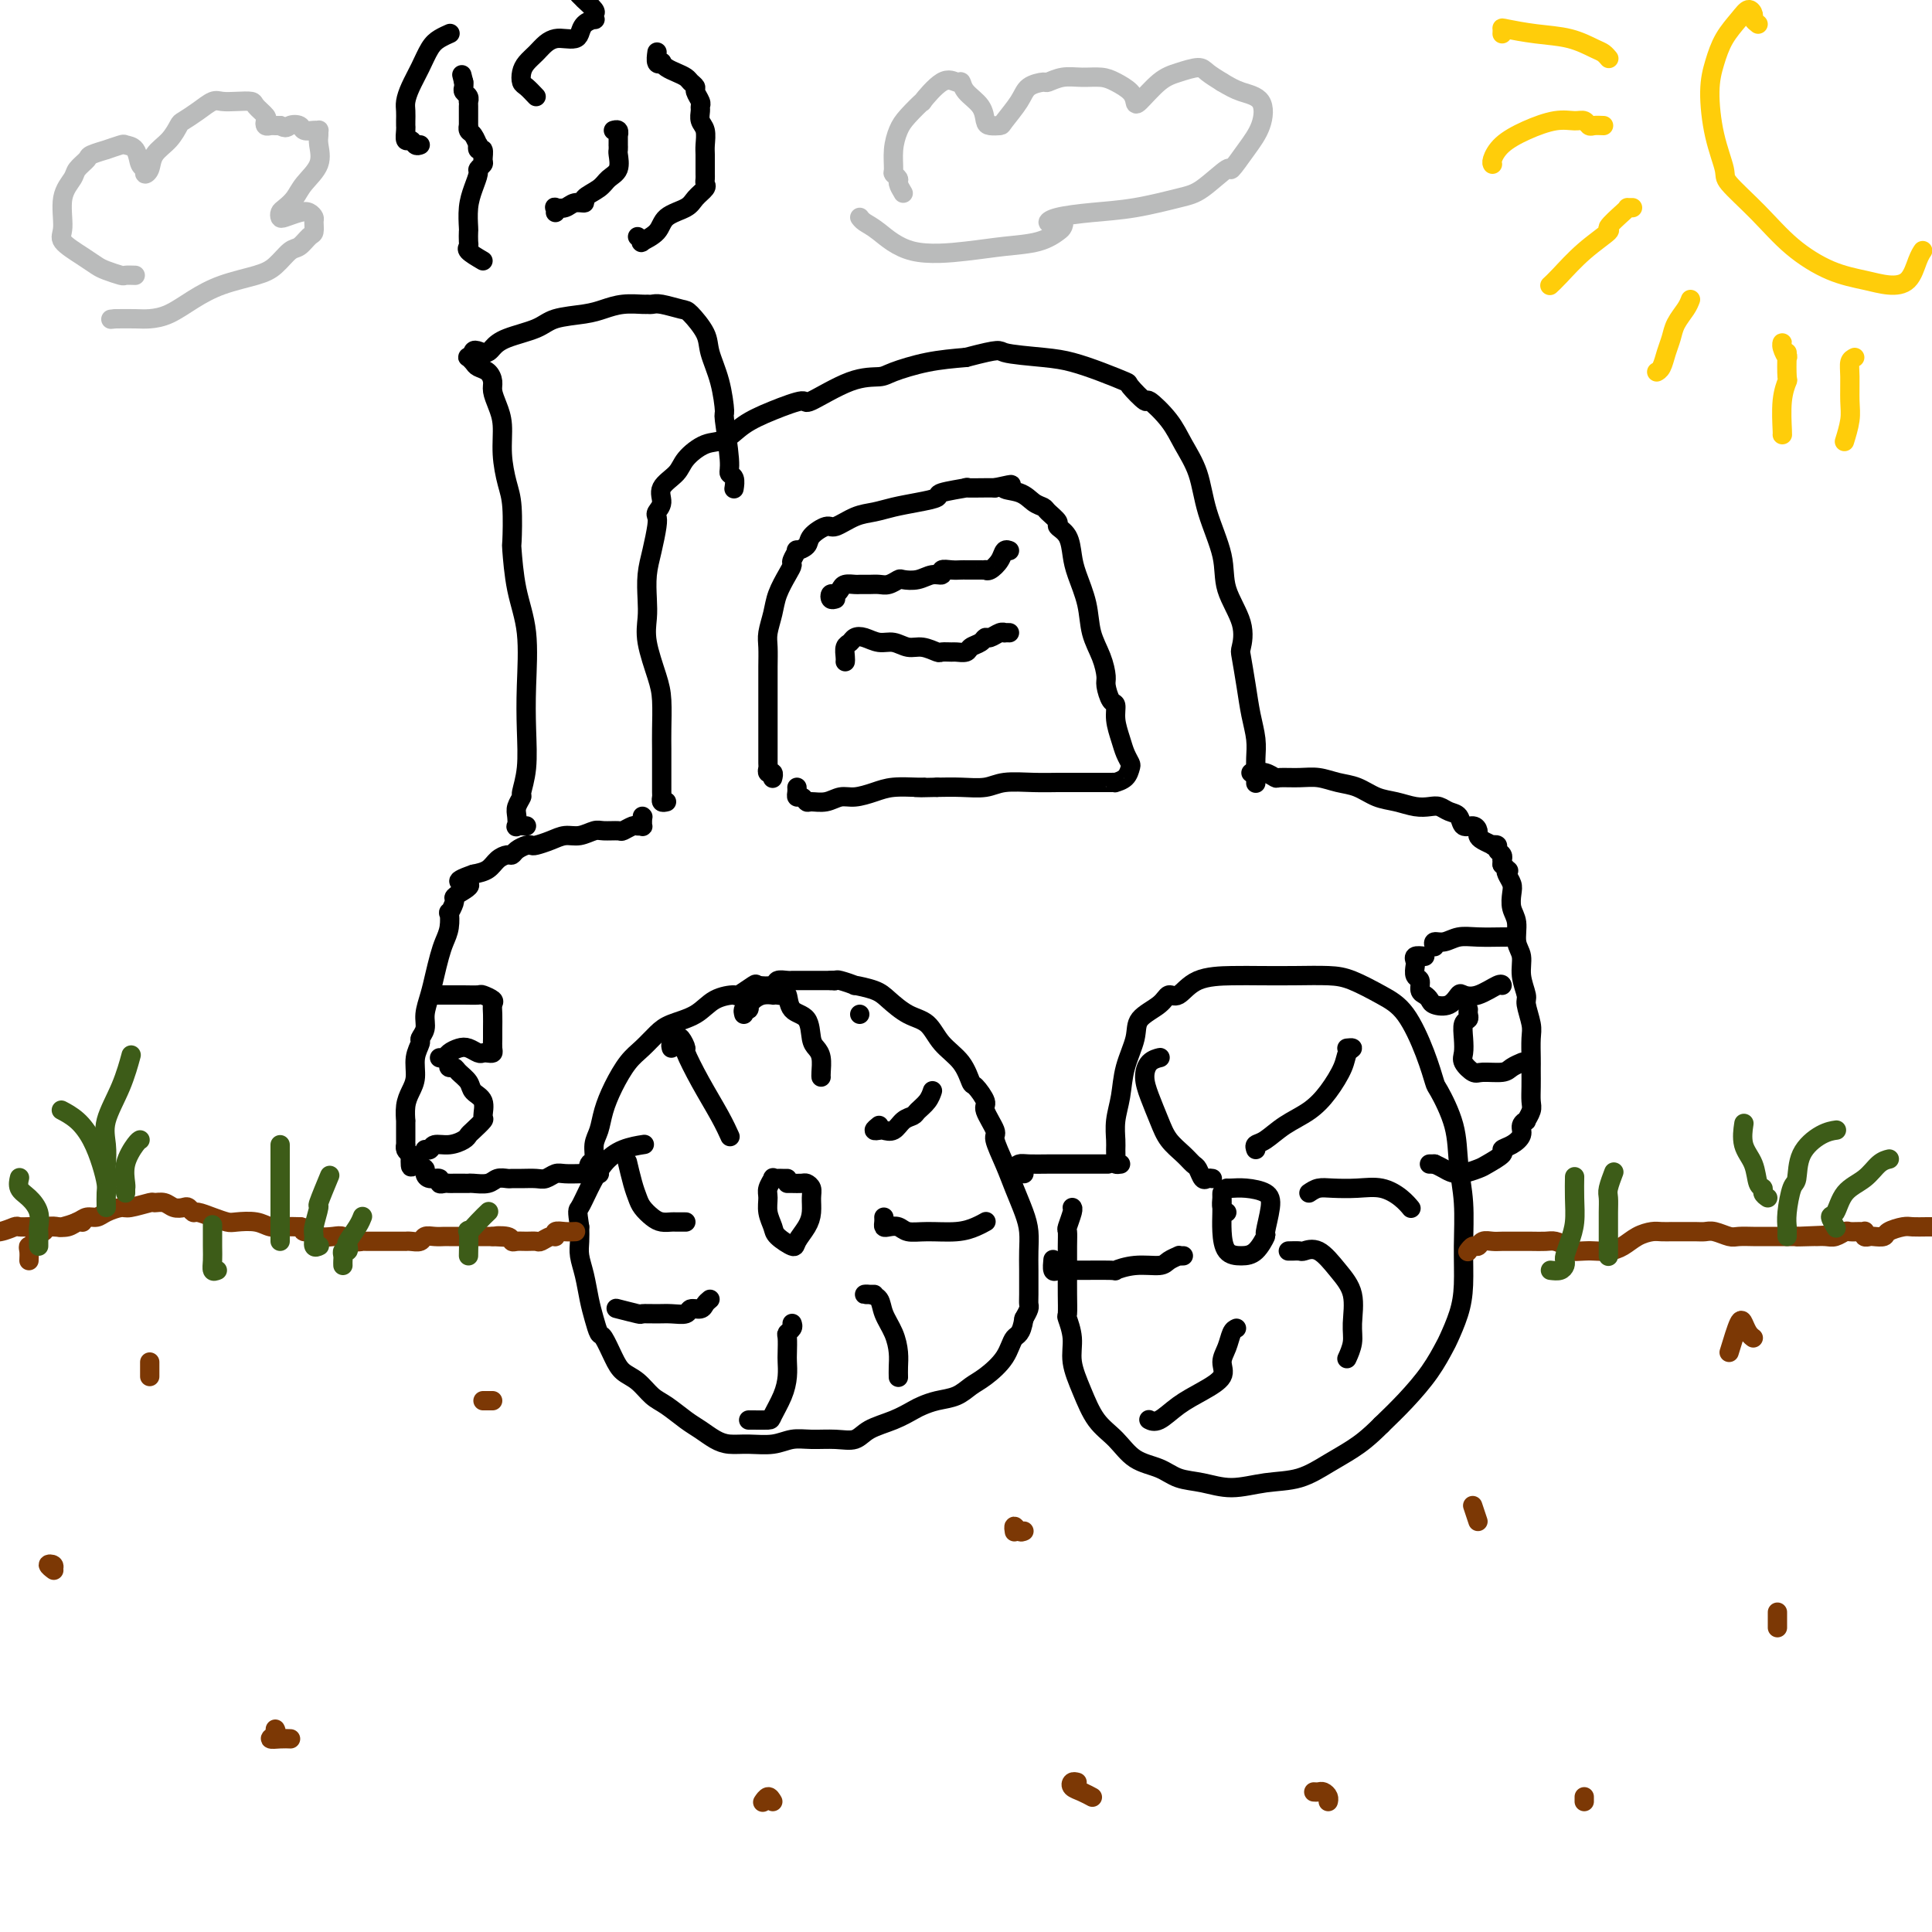 <svg viewBox='0 0 400 400' version='1.1' xmlns='http://www.w3.org/2000/svg' xmlns:xlink='http://www.w3.org/1999/xlink'><g fill='none' stroke='#000000' stroke-width='4' stroke-linecap='round' stroke-linejoin='round'><path d='M138,166c-0.423,0.098 -0.845,0.195 -1,0c-0.155,-0.195 -0.041,-0.683 0,-1c0.041,-0.317 0.011,-0.461 0,-1c-0.011,-0.539 -0.003,-1.471 0,-2c0.003,-0.529 0.001,-0.655 0,-1c-0.001,-0.345 -0.002,-0.911 0,-2c0.002,-1.089 0.007,-2.703 0,-4c-0.007,-1.297 -0.026,-2.279 0,-4c0.026,-1.721 0.098,-4.181 0,-6c-0.098,-1.819 -0.367,-2.996 -1,-5c-0.633,-2.004 -1.631,-4.835 -2,-7c-0.369,-2.165 -0.109,-3.665 0,-5c0.109,-1.335 0.068,-2.504 0,-4c-0.068,-1.496 -0.163,-3.317 0,-5c0.163,-1.683 0.584,-3.227 1,-5c0.416,-1.773 0.827,-3.776 1,-5c0.173,-1.224 0.109,-1.668 0,-2c-0.109,-0.332 -0.263,-0.553 0,-1c0.263,-0.447 0.944,-1.122 1,-2c0.056,-0.878 -0.512,-1.960 0,-3c0.512,-1.040 2.106,-2.039 3,-3c0.894,-0.961 1.090,-1.885 2,-3c0.910,-1.115 2.536,-2.423 4,-3c1.464,-0.577 2.768,-0.424 4,-1c1.232,-0.576 2.393,-1.881 4,-3c1.607,-1.119 3.659,-2.050 6,-3c2.341,-0.950 4.969,-1.917 6,-2c1.031,-0.083 0.464,0.717 2,0c1.536,-0.717 5.174,-2.952 8,-4c2.826,-1.048 4.840,-0.910 6,-1c1.160,-0.090 1.466,-0.409 3,-1c1.534,-0.591 4.295,-1.455 7,-2c2.705,-0.545 5.352,-0.773 8,-1'/><path d='M200,74c7.592,-1.979 6.571,-1.427 8,-1c1.429,0.427 5.308,0.728 8,1c2.692,0.272 4.197,0.516 6,1c1.803,0.484 3.905,1.209 6,2c2.095,0.791 4.182,1.649 5,2c0.818,0.351 0.368,0.196 1,1c0.632,0.804 2.348,2.568 3,3c0.652,0.432 0.242,-0.468 1,0c0.758,0.468 2.683,2.304 4,4c1.317,1.696 2.024,3.252 3,5c0.976,1.748 2.220,3.687 3,6c0.780,2.313 1.095,4.998 2,8c0.905,3.002 2.399,6.320 3,9c0.601,2.680 0.308,4.722 1,7c0.692,2.278 2.370,4.793 3,7c0.630,2.207 0.211,4.106 0,5c-0.211,0.894 -0.214,0.784 0,2c0.214,1.216 0.646,3.757 1,6c0.354,2.243 0.631,4.188 1,6c0.369,1.812 0.831,3.491 1,5c0.169,1.509 0.045,2.848 0,4c-0.045,1.152 -0.012,2.118 0,3c0.012,0.882 0.003,1.681 0,2c-0.003,0.319 -0.002,0.160 0,0'/><path d='M160,161c-0.030,0.121 -0.061,0.241 0,0c0.061,-0.241 0.212,-0.845 0,-1c-0.212,-0.155 -0.789,0.137 -1,0c-0.211,-0.137 -0.057,-0.703 0,-1c0.057,-0.297 0.015,-0.325 0,-1c-0.015,-0.675 -0.004,-1.998 0,-3c0.004,-1.002 0.001,-1.682 0,-2c-0.001,-0.318 -0.000,-0.275 0,-1c0.000,-0.725 0.000,-2.217 0,-3c-0.000,-0.783 -0.001,-0.855 0,-2c0.001,-1.145 0.003,-3.362 0,-5c-0.003,-1.638 -0.013,-2.695 0,-4c0.013,-1.305 0.048,-2.856 0,-4c-0.048,-1.144 -0.181,-1.879 0,-3c0.181,-1.121 0.674,-2.628 1,-4c0.326,-1.372 0.484,-2.610 1,-4c0.516,-1.390 1.390,-2.932 2,-4c0.610,-1.068 0.955,-1.662 1,-2c0.045,-0.338 -0.211,-0.422 0,-1c0.211,-0.578 0.890,-1.651 1,-2c0.110,-0.349 -0.348,0.028 0,0c0.348,-0.028 1.503,-0.459 2,-1c0.497,-0.541 0.338,-1.192 1,-2c0.662,-0.808 2.146,-1.775 3,-2c0.854,-0.225 1.077,0.291 2,0c0.923,-0.291 2.546,-1.387 4,-2c1.454,-0.613 2.738,-0.741 4,-1c1.262,-0.259 2.502,-0.647 4,-1c1.498,-0.353 3.256,-0.669 5,-1c1.744,-0.331 3.476,-0.677 4,-1c0.524,-0.323 -0.158,-0.622 1,-1c1.158,-0.378 4.156,-0.833 5,-1c0.844,-0.167 -0.465,-0.045 0,0c0.465,0.045 2.704,0.013 4,0c1.296,-0.013 1.648,-0.006 2,0'/><path d='M206,101c5.726,-1.270 2.541,-0.443 2,0c-0.541,0.443 1.562,0.504 3,1c1.438,0.496 2.212,1.428 3,2c0.788,0.572 1.591,0.784 2,1c0.409,0.216 0.424,0.434 1,1c0.576,0.566 1.711,1.479 2,2c0.289,0.521 -0.269,0.651 0,1c0.269,0.349 1.367,0.917 2,2c0.633,1.083 0.803,2.680 1,4c0.197,1.320 0.421,2.364 1,4c0.579,1.636 1.513,3.865 2,6c0.487,2.135 0.525,4.177 1,6c0.475,1.823 1.385,3.429 2,5c0.615,1.571 0.934,3.108 1,4c0.066,0.892 -0.123,1.137 0,2c0.123,0.863 0.558,2.342 1,3c0.442,0.658 0.893,0.495 1,1c0.107,0.505 -0.128,1.678 0,3c0.128,1.322 0.621,2.791 1,4c0.379,1.209 0.644,2.156 1,3c0.356,0.844 0.804,1.585 1,2c0.196,0.415 0.142,0.503 0,1c-0.142,0.497 -0.370,1.401 -1,2c-0.630,0.599 -1.661,0.893 -2,1c-0.339,0.107 0.014,0.029 0,0c-0.014,-0.029 -0.395,-0.008 -1,0c-0.605,0.008 -1.434,0.002 -2,0c-0.566,-0.002 -0.869,-0.000 -1,0c-0.131,0.000 -0.089,-0.001 -1,0c-0.911,0.001 -2.773,0.004 -4,0c-1.227,-0.004 -1.818,-0.015 -3,0c-1.182,0.015 -2.955,0.057 -5,0c-2.045,-0.057 -4.363,-0.211 -6,0c-1.637,0.211 -2.595,0.788 -4,1c-1.405,0.212 -3.259,0.061 -5,0c-1.741,-0.061 -3.371,-0.030 -5,0'/><path d='M194,163c-6.411,0.152 -3.937,0.031 -3,0c0.937,-0.031 0.337,0.029 -1,0c-1.337,-0.029 -3.410,-0.148 -5,0c-1.590,0.148 -2.695,0.561 -4,1c-1.305,0.439 -2.808,0.903 -4,1c-1.192,0.097 -2.074,-0.174 -3,0c-0.926,0.174 -1.898,0.794 -3,1c-1.102,0.206 -2.334,-0.000 -3,0c-0.666,0.000 -0.767,0.207 -1,0c-0.233,-0.207 -0.598,-0.826 -1,-1c-0.402,-0.174 -0.840,0.098 -1,0c-0.160,-0.098 -0.043,-0.565 0,-1c0.043,-0.435 0.012,-0.839 0,-1c-0.012,-0.161 -0.006,-0.081 0,0'/><path d='M173,124c-0.399,0.119 -0.799,0.238 -1,0c-0.201,-0.238 -0.205,-0.834 0,-1c0.205,-0.166 0.617,0.099 1,0c0.383,-0.099 0.735,-0.562 1,-1c0.265,-0.438 0.441,-0.850 1,-1c0.559,-0.150 1.500,-0.039 2,0c0.500,0.039 0.558,0.007 1,0c0.442,-0.007 1.269,0.012 2,0c0.731,-0.012 1.368,-0.055 2,0c0.632,0.055 1.261,0.207 2,0c0.739,-0.207 1.589,-0.772 2,-1c0.411,-0.228 0.382,-0.117 1,0c0.618,0.117 1.884,0.242 3,0c1.116,-0.242 2.081,-0.849 3,-1c0.919,-0.151 1.790,0.156 2,0c0.210,-0.156 -0.243,-0.774 0,-1c0.243,-0.226 1.182,-0.061 2,0c0.818,0.061 1.515,0.016 2,0c0.485,-0.016 0.756,-0.005 1,0c0.244,0.005 0.460,0.003 1,0c0.540,-0.003 1.405,-0.006 2,0c0.595,0.006 0.919,0.022 1,0c0.081,-0.022 -0.080,-0.083 0,0c0.080,0.083 0.400,0.310 1,0c0.600,-0.310 1.480,-1.155 2,-2c0.520,-0.845 0.678,-1.689 1,-2c0.322,-0.311 0.806,-0.089 1,0c0.194,0.089 0.097,0.044 0,0'/><path d='M175,137c0.025,-0.219 0.050,-0.438 0,-1c-0.050,-0.562 -0.176,-1.467 0,-2c0.176,-0.533 0.655,-0.694 1,-1c0.345,-0.306 0.557,-0.757 1,-1c0.443,-0.243 1.118,-0.276 2,0c0.882,0.276 1.970,0.862 3,1c1.030,0.138 2.001,-0.173 3,0c0.999,0.173 2.026,0.831 3,1c0.974,0.169 1.895,-0.151 3,0c1.105,0.151 2.394,0.773 3,1c0.606,0.227 0.528,0.058 1,0c0.472,-0.058 1.492,-0.004 2,0c0.508,0.004 0.503,-0.041 1,0c0.497,0.041 1.494,0.170 2,0c0.506,-0.170 0.520,-0.638 1,-1c0.480,-0.362 1.425,-0.619 2,-1c0.575,-0.381 0.780,-0.887 1,-1c0.220,-0.113 0.455,0.166 1,0c0.545,-0.166 1.400,-0.776 2,-1c0.600,-0.224 0.944,-0.060 1,0c0.056,0.060 -0.177,0.016 0,0c0.177,-0.016 0.765,-0.005 1,0c0.235,0.005 0.118,0.002 0,0'/><path d='M133,169c0.000,0.000 0.100,0.100 0.1,0.1'/><path d='M133,171c0.007,-0.536 0.014,-1.073 0,-1c-0.014,0.073 -0.050,0.755 0,1c0.050,0.245 0.184,0.051 0,0c-0.184,-0.051 -0.686,0.039 -1,0c-0.314,-0.039 -0.439,-0.208 -1,0c-0.561,0.208 -1.557,0.792 -2,1c-0.443,0.208 -0.334,0.041 -1,0c-0.666,-0.041 -2.106,0.044 -3,0c-0.894,-0.044 -1.241,-0.218 -2,0c-0.759,0.218 -1.930,0.829 -3,1c-1.070,0.171 -2.040,-0.099 -3,0c-0.960,0.099 -1.910,0.565 -3,1c-1.090,0.435 -2.320,0.838 -3,1c-0.680,0.162 -0.811,0.081 -1,0c-0.189,-0.081 -0.435,-0.163 -1,0c-0.565,0.163 -1.449,0.572 -2,1c-0.551,0.428 -0.769,0.874 -1,1c-0.231,0.126 -0.474,-0.069 -1,0c-0.526,0.069 -1.334,0.403 -2,1c-0.666,0.597 -1.190,1.456 -2,2c-0.810,0.544 -1.905,0.772 -3,1'/><path d='M98,181c-5.537,1.893 -1.880,1.626 -1,2c0.880,0.374 -1.018,1.390 -2,2c-0.982,0.610 -1.047,0.813 -1,1c0.047,0.187 0.206,0.357 0,1c-0.206,0.643 -0.776,1.760 -1,2c-0.224,0.240 -0.102,-0.397 0,0c0.102,0.397 0.182,1.827 0,3c-0.182,1.173 -0.627,2.088 -1,3c-0.373,0.912 -0.673,1.819 -1,3c-0.327,1.181 -0.680,2.635 -1,4c-0.320,1.365 -0.606,2.640 -1,4c-0.394,1.360 -0.894,2.803 -1,4c-0.106,1.197 0.183,2.148 0,3c-0.183,0.852 -0.836,1.607 -1,2c-0.164,0.393 0.163,0.425 0,1c-0.163,0.575 -0.814,1.693 -1,3c-0.186,1.307 0.094,2.804 0,4c-0.094,1.196 -0.561,2.093 -1,3c-0.439,0.907 -0.850,1.826 -1,3c-0.150,1.174 -0.040,2.605 0,3c0.040,0.395 0.011,-0.244 0,0c-0.011,0.244 -0.003,1.371 0,2c0.003,0.629 -0.000,0.760 0,1c0.000,0.240 0.003,0.589 0,1c-0.003,0.411 -0.011,0.883 0,1c0.011,0.117 0.041,-0.122 0,0c-0.041,0.122 -0.155,0.606 0,1c0.155,0.394 0.577,0.697 1,1'/><path d='M85,239c-0.282,4.665 0.515,1.828 1,1c0.485,-0.828 0.660,0.351 1,1c0.340,0.649 0.847,0.766 1,1c0.153,0.234 -0.047,0.585 0,1c0.047,0.415 0.342,0.896 1,1c0.658,0.104 1.681,-0.168 2,0c0.319,0.168 -0.066,0.777 0,1c0.066,0.223 0.581,0.060 1,0c0.419,-0.060 0.740,-0.016 1,0c0.260,0.016 0.458,0.005 1,0c0.542,-0.005 1.429,-0.005 2,0c0.571,0.005 0.825,0.015 1,0c0.175,-0.015 0.270,-0.057 1,0c0.730,0.057 2.095,0.211 3,0c0.905,-0.211 1.348,-0.789 2,-1c0.652,-0.211 1.511,-0.056 2,0c0.489,0.056 0.607,0.011 1,0c0.393,-0.011 1.063,0.011 2,0c0.937,-0.011 2.143,-0.056 3,0c0.857,0.056 1.366,0.211 2,0c0.634,-0.211 1.392,-0.789 2,-1c0.608,-0.211 1.067,-0.057 2,0c0.933,0.057 2.341,0.015 3,0c0.659,-0.015 0.568,-0.004 1,0c0.432,0.004 1.385,0.001 2,0c0.615,-0.001 0.890,-0.000 1,0c0.110,0.000 0.055,0.000 0,0'/><path d='M124,243c0.085,0.015 0.170,0.031 0,0c-0.170,-0.031 -0.596,-0.108 -1,0c-0.404,0.108 -0.784,0.403 -1,0c-0.216,-0.403 -0.266,-1.503 0,-2c0.266,-0.497 0.847,-0.393 1,-1c0.153,-0.607 -0.122,-1.927 0,-3c0.122,-1.073 0.640,-1.900 1,-3c0.360,-1.100 0.561,-2.472 1,-4c0.439,-1.528 1.116,-3.211 2,-5c0.884,-1.789 1.976,-3.686 3,-5c1.024,-1.314 1.980,-2.047 3,-3c1.020,-0.953 2.102,-2.126 3,-3c0.898,-0.874 1.611,-1.447 3,-2c1.389,-0.553 3.455,-1.084 5,-2c1.545,-0.916 2.569,-2.218 4,-3c1.431,-0.782 3.270,-1.046 4,-1c0.730,0.046 0.352,0.401 1,0c0.648,-0.401 2.324,-1.557 3,-2c0.676,-0.443 0.352,-0.171 1,0c0.648,0.171 2.267,0.242 3,0c0.733,-0.242 0.581,-0.797 1,-1c0.419,-0.203 1.410,-0.054 2,0c0.590,0.054 0.778,0.015 1,0c0.222,-0.015 0.479,-0.004 1,0c0.521,0.004 1.307,0.001 2,0c0.693,-0.001 1.293,-0.000 2,0c0.707,0.000 1.519,0.000 2,0c0.481,-0.000 0.629,-0.000 1,0c0.371,0.000 0.963,0.000 1,0c0.037,-0.000 -0.482,-0.000 -1,0'/><path d='M172,203c2.704,-0.159 1.463,-0.057 1,0c-0.463,0.057 -0.150,0.070 0,0c0.150,-0.070 0.136,-0.224 1,0c0.864,0.224 2.607,0.827 3,1c0.393,0.173 -0.565,-0.083 0,0c0.565,0.083 2.653,0.503 4,1c1.347,0.497 1.954,1.069 3,2c1.046,0.931 2.532,2.222 4,3c1.468,0.778 2.917,1.043 4,2c1.083,0.957 1.801,2.607 3,4c1.199,1.393 2.879,2.531 4,4c1.121,1.469 1.681,3.269 2,4c0.319,0.731 0.395,0.392 1,1c0.605,0.608 1.737,2.164 2,3c0.263,0.836 -0.344,0.953 0,2c0.344,1.047 1.640,3.025 2,4c0.360,0.975 -0.215,0.949 0,2c0.215,1.051 1.220,3.180 2,5c0.780,1.820 1.333,3.332 2,5c0.667,1.668 1.447,3.494 2,5c0.553,1.506 0.880,2.694 1,4c0.120,1.306 0.033,2.730 0,4c-0.033,1.270 -0.012,2.384 0,4c0.012,1.616 0.013,3.732 0,5c-0.013,1.268 -0.042,1.688 0,2c0.042,0.312 0.155,0.518 0,1c-0.155,0.482 -0.577,1.241 -1,2'/><path d='M212,273c-0.541,3.506 -1.393,3.272 -2,4c-0.607,0.728 -0.970,2.419 -2,4c-1.030,1.581 -2.727,3.054 -4,4c-1.273,0.946 -2.121,1.366 -3,2c-0.879,0.634 -1.787,1.482 -3,2c-1.213,0.518 -2.730,0.705 -4,1c-1.270,0.295 -2.292,0.700 -3,1c-0.708,0.300 -1.101,0.497 -2,1c-0.899,0.503 -2.305,1.312 -4,2c-1.695,0.688 -3.678,1.255 -5,2c-1.322,0.745 -1.983,1.667 -3,2c-1.017,0.333 -2.389,0.075 -4,0c-1.611,-0.075 -3.460,0.033 -5,0c-1.540,-0.033 -2.772,-0.207 -4,0c-1.228,0.207 -2.454,0.795 -4,1c-1.546,0.205 -3.413,0.026 -5,0c-1.587,-0.026 -2.893,0.102 -4,0c-1.107,-0.102 -2.015,-0.435 -3,-1c-0.985,-0.565 -2.048,-1.363 -3,-2c-0.952,-0.637 -1.792,-1.115 -3,-2c-1.208,-0.885 -2.785,-2.178 -4,-3c-1.215,-0.822 -2.070,-1.173 -3,-2c-0.930,-0.827 -1.937,-2.128 -3,-3c-1.063,-0.872 -2.183,-1.314 -3,-2c-0.817,-0.686 -1.332,-1.617 -2,-3c-0.668,-1.383 -1.488,-3.220 -2,-4c-0.512,-0.780 -0.715,-0.505 -1,-1c-0.285,-0.495 -0.651,-1.760 -1,-3c-0.349,-1.240 -0.682,-2.457 -1,-4c-0.318,-1.543 -0.621,-3.414 -1,-5c-0.379,-1.586 -0.833,-2.889 -1,-4c-0.167,-1.111 -0.048,-2.032 0,-3c0.048,-0.968 0.024,-1.984 0,-3'/><path d='M120,254c-0.550,-3.672 -0.423,-3.352 0,-4c0.423,-0.648 1.144,-2.265 2,-4c0.856,-1.735 1.848,-3.589 3,-5c1.152,-1.411 2.464,-2.380 4,-3c1.536,-0.620 3.296,-0.891 4,-1c0.704,-0.109 0.352,-0.054 0,0'/><path d='M163,244c-0.342,0.004 -0.684,0.007 -1,0c-0.316,-0.007 -0.606,-0.025 -1,0c-0.394,0.025 -0.891,0.092 -1,0c-0.109,-0.092 0.170,-0.344 0,0c-0.170,0.344 -0.791,1.285 -1,2c-0.209,0.715 -0.007,1.205 0,2c0.007,0.795 -0.182,1.896 0,3c0.182,1.104 0.735,2.210 1,3c0.265,0.790 0.243,1.264 1,2c0.757,0.736 2.294,1.732 3,2c0.706,0.268 0.582,-0.194 1,-1c0.418,-0.806 1.377,-1.957 2,-3c0.623,-1.043 0.911,-1.978 1,-3c0.089,-1.022 -0.021,-2.130 0,-3c0.021,-0.870 0.174,-1.501 0,-2c-0.174,-0.499 -0.674,-0.866 -1,-1c-0.326,-0.134 -0.479,-0.036 -1,0c-0.521,0.036 -1.409,0.010 -2,0c-0.591,-0.010 -0.883,-0.003 -1,0c-0.117,0.003 -0.058,0.001 0,0'/><path d='M139,217c-0.092,-0.326 -0.184,-0.652 0,-1c0.184,-0.348 0.646,-0.718 1,-1c0.354,-0.282 0.602,-0.477 1,0c0.398,0.477 0.948,1.628 1,2c0.052,0.372 -0.392,-0.033 0,1c0.392,1.033 1.621,3.504 3,6c1.379,2.496 2.910,5.018 4,7c1.090,1.982 1.740,3.423 2,4c0.260,0.577 0.130,0.288 0,0'/><path d='M154,210c-0.112,-0.455 -0.224,-0.909 0,-1c0.224,-0.091 0.783,0.182 1,0c0.217,-0.182 0.090,-0.819 0,-1c-0.090,-0.181 -0.144,0.095 0,0c0.144,-0.095 0.487,-0.562 1,-1c0.513,-0.438 1.198,-0.849 2,-1c0.802,-0.151 1.721,-0.043 2,0c0.279,0.043 -0.082,0.022 0,0c0.082,-0.022 0.607,-0.044 1,0c0.393,0.044 0.655,0.155 1,0c0.345,-0.155 0.775,-0.575 1,0c0.225,0.575 0.246,2.145 1,3c0.754,0.855 2.240,0.996 3,2c0.760,1.004 0.792,2.872 1,4c0.208,1.128 0.592,1.518 1,2c0.408,0.482 0.841,1.057 1,2c0.159,0.943 0.043,2.254 0,3c-0.043,0.746 -0.012,0.927 0,1c0.012,0.073 0.006,0.036 0,0'/><path d='M178,210c0.000,0.000 0.000,0.000 0,0c0.000,0.000 0.000,0.000 0,0'/><path d='M182,233c-0.519,0.419 -1.037,0.838 -1,1c0.037,0.162 0.630,0.069 1,0c0.370,-0.069 0.518,-0.112 1,0c0.482,0.112 1.299,0.378 2,0c0.701,-0.378 1.288,-1.401 2,-2c0.712,-0.599 1.550,-0.774 2,-1c0.450,-0.226 0.512,-0.504 1,-1c0.488,-0.496 1.401,-1.210 2,-2c0.599,-0.790 0.886,-1.654 1,-2c0.114,-0.346 0.057,-0.173 0,0'/><path d='M183,252c0.017,0.312 0.034,0.623 0,1c-0.034,0.377 -0.118,0.819 0,1c0.118,0.181 0.439,0.102 1,0c0.561,-0.102 1.361,-0.226 2,0c0.639,0.226 1.117,0.803 2,1c0.883,0.197 2.170,0.014 4,0c1.830,-0.014 4.202,0.141 6,0c1.798,-0.141 3.023,-0.576 4,-1c0.977,-0.424 1.708,-0.835 2,-1c0.292,-0.165 0.146,-0.082 0,0'/><path d='M181,268c-0.294,-0.003 -0.588,-0.007 -1,0c-0.412,0.007 -0.941,0.024 -1,0c-0.059,-0.024 0.352,-0.089 1,0c0.648,0.089 1.533,0.331 2,1c0.467,0.669 0.518,1.766 1,3c0.482,1.234 1.397,2.604 2,4c0.603,1.396 0.894,2.817 1,4c0.106,1.183 0.029,2.126 0,3c-0.029,0.874 -0.008,1.678 0,2c0.008,0.322 0.004,0.161 0,0'/><path d='M164,274c0.113,0.318 0.226,0.637 0,1c-0.226,0.363 -0.792,0.771 -1,1c-0.208,0.229 -0.058,0.279 0,1c0.058,0.721 0.022,2.112 0,3c-0.022,0.888 -0.031,1.271 0,2c0.031,0.729 0.103,1.803 0,3c-0.103,1.197 -0.381,2.517 -1,4c-0.619,1.483 -1.577,3.129 -2,4c-0.423,0.871 -0.309,0.965 -1,1c-0.691,0.035 -2.186,0.009 -3,0c-0.814,-0.009 -0.947,-0.003 -1,0c-0.053,0.003 -0.027,0.001 0,0'/><path d='M147,269c-0.367,0.301 -0.734,0.603 -1,1c-0.266,0.397 -0.429,0.891 -1,1c-0.571,0.109 -1.548,-0.167 -2,0c-0.452,0.167 -0.380,0.778 -1,1c-0.620,0.222 -1.933,0.056 -3,0c-1.067,-0.056 -1.890,-0.001 -3,0c-1.110,0.001 -2.507,-0.052 -3,0c-0.493,0.052 -0.080,0.210 -1,0c-0.920,-0.210 -3.171,-0.787 -4,-1c-0.829,-0.213 -0.237,-0.061 0,0c0.237,0.061 0.118,0.030 0,0'/><path d='M142,253c-0.780,0.005 -1.561,0.009 -2,0c-0.439,-0.009 -0.537,-0.032 -1,0c-0.463,0.032 -1.290,0.121 -2,0c-0.710,-0.121 -1.304,-0.450 -2,-1c-0.696,-0.550 -1.493,-1.321 -2,-2c-0.507,-0.679 -0.724,-1.264 -1,-2c-0.276,-0.736 -0.613,-1.621 -1,-3c-0.387,-1.379 -0.825,-3.251 -1,-4c-0.175,-0.749 -0.088,-0.374 0,0'/><path d='M212,243c-0.315,-0.022 -0.630,-0.044 -1,0c-0.370,0.044 -0.795,0.155 -1,0c-0.205,-0.155 -0.191,-0.578 0,-1c0.191,-0.422 0.560,-0.845 1,-1c0.440,-0.155 0.952,-0.041 2,0c1.048,0.041 2.632,0.011 4,0c1.368,-0.011 2.521,-0.003 4,0c1.479,0.003 3.283,0.001 4,0c0.717,-0.001 0.347,-0.000 1,0c0.653,0.000 2.329,0.000 3,0c0.671,-0.000 0.335,-0.000 0,0'/><path d='M232,241c-0.423,0.062 -0.846,0.125 -1,0c-0.154,-0.125 -0.038,-0.436 0,-1c0.038,-0.564 -0.002,-1.380 0,-2c0.002,-0.620 0.047,-1.043 0,-2c-0.047,-0.957 -0.184,-2.447 0,-4c0.184,-1.553 0.690,-3.167 1,-5c0.310,-1.833 0.425,-3.883 1,-6c0.575,-2.117 1.609,-4.302 2,-6c0.391,-1.698 0.138,-2.910 1,-4c0.862,-1.090 2.837,-2.057 4,-3c1.163,-0.943 1.512,-1.860 2,-2c0.488,-0.140 1.114,0.499 2,0c0.886,-0.499 2.032,-2.134 4,-3c1.968,-0.866 4.758,-0.963 7,-1c2.242,-0.037 3.936,-0.015 6,0c2.064,0.015 4.498,0.023 7,0c2.502,-0.023 5.072,-0.077 7,0c1.928,0.077 3.214,0.284 5,1c1.786,0.716 4.073,1.942 6,3c1.927,1.058 3.494,1.950 5,4c1.506,2.050 2.953,5.259 4,8c1.047,2.741 1.696,5.012 2,6c0.304,0.988 0.263,0.691 1,2c0.737,1.309 2.250,4.225 3,7c0.750,2.775 0.735,5.409 1,8c0.265,2.591 0.810,5.139 1,8c0.190,2.861 0.025,6.035 0,9c-0.025,2.965 0.091,5.723 0,8c-0.091,2.277 -0.389,4.075 -1,6c-0.611,1.925 -1.534,3.977 -2,5c-0.466,1.023 -0.475,1.016 -1,2c-0.525,0.984 -1.564,2.957 -3,5c-1.436,2.043 -3.267,4.155 -5,6c-1.733,1.845 -3.366,3.422 -5,5'/><path d='M286,295c-2.676,2.698 -4.367,3.943 -6,5c-1.633,1.057 -3.209,1.926 -5,3c-1.791,1.074 -3.799,2.352 -6,3c-2.201,0.648 -4.597,0.665 -7,1c-2.403,0.335 -4.814,0.989 -7,1c-2.186,0.011 -4.149,-0.622 -6,-1c-1.851,-0.378 -3.591,-0.500 -5,-1c-1.409,-0.500 -2.488,-1.377 -4,-2c-1.512,-0.623 -3.457,-0.991 -5,-2c-1.543,-1.009 -2.686,-2.660 -4,-4c-1.314,-1.340 -2.801,-2.370 -4,-4c-1.199,-1.630 -2.111,-3.859 -3,-6c-0.889,-2.141 -1.755,-4.192 -2,-6c-0.245,-1.808 0.130,-3.371 0,-5c-0.130,-1.629 -0.767,-3.324 -1,-4c-0.233,-0.676 -0.062,-0.332 0,-1c0.062,-0.668 0.016,-2.348 0,-4c-0.016,-1.652 -0.000,-3.276 0,-5c0.000,-1.724 -0.014,-3.548 0,-5c0.014,-1.452 0.056,-2.533 0,-3c-0.056,-0.467 -0.211,-0.321 0,-1c0.211,-0.679 0.788,-2.183 1,-3c0.212,-0.817 0.061,-0.948 0,-1c-0.061,-0.052 -0.030,-0.026 0,0'/><path d='M254,251c-0.423,-0.230 -0.845,-0.460 -1,-1c-0.155,-0.540 -0.042,-1.391 0,-2c0.042,-0.609 0.013,-0.976 0,-1c-0.013,-0.024 -0.009,0.295 0,1c0.009,0.705 0.022,1.796 0,3c-0.022,1.204 -0.079,2.521 0,4c0.079,1.479 0.293,3.118 1,4c0.707,0.882 1.906,1.005 3,1c1.094,-0.005 2.082,-0.137 3,-1c0.918,-0.863 1.764,-2.455 2,-3c0.236,-0.545 -0.140,-0.041 0,-1c0.140,-0.959 0.794,-3.381 1,-5c0.206,-1.619 -0.036,-2.434 -1,-3c-0.964,-0.566 -2.650,-0.884 -4,-1c-1.350,-0.116 -2.363,-0.031 -3,0c-0.637,0.031 -0.896,0.009 -1,0c-0.104,-0.009 -0.052,-0.004 0,0'/><path d='M251,244c-0.334,-0.056 -0.669,-0.111 -1,0c-0.331,0.111 -0.659,0.389 -1,0c-0.341,-0.389 -0.696,-1.446 -1,-2c-0.304,-0.554 -0.557,-0.605 -1,-1c-0.443,-0.395 -1.076,-1.134 -2,-2c-0.924,-0.866 -2.141,-1.860 -3,-3c-0.859,-1.140 -1.361,-2.425 -2,-4c-0.639,-1.575 -1.415,-3.441 -2,-5c-0.585,-1.559 -0.980,-2.810 -1,-4c-0.020,-1.190 0.335,-2.319 1,-3c0.665,-0.681 1.641,-0.914 2,-1c0.359,-0.086 0.103,-0.025 0,0c-0.103,0.025 -0.051,0.012 0,0'/><path d='M260,238c-0.139,-0.382 -0.277,-0.765 0,-1c0.277,-0.235 0.971,-0.324 2,-1c1.029,-0.676 2.394,-1.939 4,-3c1.606,-1.061 3.454,-1.920 5,-3c1.546,-1.080 2.789,-2.380 4,-4c1.211,-1.620 2.391,-3.558 3,-5c0.609,-1.442 0.648,-2.386 1,-3c0.352,-0.614 1.018,-0.896 1,-1c-0.018,-0.104 -0.719,-0.030 -1,0c-0.281,0.030 -0.140,0.015 0,0'/><path d='M271,247c0.624,-0.419 1.248,-0.839 2,-1c0.752,-0.161 1.631,-0.064 3,0c1.369,0.064 3.229,0.094 5,0c1.771,-0.094 3.454,-0.314 5,0c1.546,0.314 2.955,1.161 4,2c1.045,0.839 1.727,1.668 2,2c0.273,0.332 0.136,0.166 0,0'/><path d='M268,259c-0.365,-0.002 -0.731,-0.004 -1,0c-0.269,0.004 -0.442,0.012 0,0c0.442,-0.012 1.499,-0.046 2,0c0.501,0.046 0.446,0.172 1,0c0.554,-0.172 1.719,-0.640 3,0c1.281,0.640 2.679,2.389 4,4c1.321,1.611 2.564,3.084 3,5c0.436,1.916 0.065,4.277 0,6c-0.065,1.723 0.175,2.810 0,4c-0.175,1.190 -0.764,2.483 -1,3c-0.236,0.517 -0.118,0.259 0,0'/><path d='M256,275c-0.346,0.155 -0.692,0.310 -1,1c-0.308,0.690 -0.577,1.916 -1,3c-0.423,1.084 -0.998,2.025 -1,3c-0.002,0.975 0.570,1.984 0,3c-0.570,1.016 -2.283,2.037 -4,3c-1.717,0.963 -3.440,1.866 -5,3c-1.560,1.134 -2.959,2.498 -4,3c-1.041,0.502 -1.726,0.144 -2,0c-0.274,-0.144 -0.137,-0.072 0,0'/><path d='M245,260c-0.475,0.022 -0.951,0.043 -1,0c-0.049,-0.043 0.328,-0.151 0,0c-0.328,0.151 -1.363,0.562 -2,1c-0.637,0.438 -0.878,0.902 -2,1c-1.122,0.098 -3.127,-0.170 -5,0c-1.873,0.170 -3.616,0.780 -4,1c-0.384,0.220 0.591,0.052 -1,0c-1.591,-0.052 -5.747,0.014 -8,0c-2.253,-0.014 -2.604,-0.107 -3,0c-0.396,0.107 -0.837,0.413 -1,0c-0.163,-0.413 -0.046,-1.547 0,-2c0.046,-0.453 0.023,-0.227 0,0'/><path d='M261,160c-0.291,0.002 -0.582,0.004 -1,0c-0.418,-0.004 -0.963,-0.015 -1,0c-0.037,0.015 0.433,0.057 1,0c0.567,-0.057 1.232,-0.212 2,0c0.768,0.212 1.640,0.792 2,1c0.360,0.208 0.210,0.044 1,0c0.790,-0.044 2.521,0.034 4,0c1.479,-0.034 2.705,-0.178 4,0c1.295,0.178 2.657,0.678 4,1c1.343,0.322 2.667,0.465 4,1c1.333,0.535 2.675,1.463 4,2c1.325,0.537 2.634,0.683 4,1c1.366,0.317 2.790,0.805 4,1c1.210,0.195 2.207,0.099 3,0c0.793,-0.099 1.382,-0.199 2,0c0.618,0.199 1.266,0.697 2,1c0.734,0.303 1.555,0.410 2,1c0.445,0.590 0.513,1.663 1,2c0.487,0.337 1.392,-0.064 2,0c0.608,0.064 0.918,0.592 1,1c0.082,0.408 -0.065,0.697 0,1c0.065,0.303 0.342,0.620 1,1c0.658,0.380 1.697,0.822 2,1c0.303,0.178 -0.129,0.090 0,0c0.129,-0.090 0.819,-0.183 1,0c0.181,0.183 -0.148,0.640 0,1c0.148,0.360 0.772,0.622 1,1c0.228,0.378 0.062,0.871 0,1c-0.062,0.129 -0.018,-0.106 0,0c0.018,0.106 0.009,0.553 0,1'/><path d='M311,179c1.944,1.894 1.304,1.130 1,1c-0.304,-0.130 -0.274,0.376 0,1c0.274,0.624 0.790,1.367 1,2c0.210,0.633 0.113,1.155 0,2c-0.113,0.845 -0.242,2.013 0,3c0.242,0.987 0.853,1.791 1,3c0.147,1.209 -0.172,2.822 0,4c0.172,1.178 0.834,1.922 1,3c0.166,1.078 -0.166,2.489 0,4c0.166,1.511 0.829,3.122 1,4c0.171,0.878 -0.150,1.023 0,2c0.150,0.977 0.772,2.785 1,4c0.228,1.215 0.061,1.837 0,3c-0.061,1.163 -0.017,2.868 0,4c0.017,1.132 0.006,1.692 0,2c-0.006,0.308 -0.006,0.363 0,1c0.006,0.637 0.017,1.855 0,3c-0.017,1.145 -0.061,2.218 0,3c0.061,0.782 0.228,1.273 0,2c-0.228,0.727 -0.851,1.690 -1,2c-0.149,0.310 0.176,-0.033 0,0c-0.176,0.033 -0.853,0.442 -1,1c-0.147,0.558 0.238,1.267 0,2c-0.238,0.733 -1.097,1.491 -2,2c-0.903,0.509 -1.848,0.768 -2,1c-0.152,0.232 0.489,0.437 0,1c-0.489,0.563 -2.109,1.482 -3,2c-0.891,0.518 -1.053,0.634 -2,1c-0.947,0.366 -2.678,0.983 -4,1c-1.322,0.017 -2.235,-0.567 -3,-1c-0.765,-0.433 -1.383,-0.717 -2,-1'/><path d='M297,241c-1.833,0.000 -0.917,0.000 0,0'/><path d='M297,196c-0.158,-0.453 -0.317,-0.906 0,-1c0.317,-0.094 1.108,0.171 2,0c0.892,-0.171 1.885,-0.778 3,-1c1.115,-0.222 2.350,-0.060 4,0c1.650,0.060 3.713,0.016 5,0c1.287,-0.016 1.796,-0.005 2,0c0.204,0.005 0.102,0.002 0,0'/><path d='M295,198c-0.843,-0.098 -1.686,-0.196 -2,0c-0.314,0.196 -0.099,0.686 0,1c0.099,0.314 0.082,0.451 0,1c-0.082,0.549 -0.229,1.509 0,2c0.229,0.491 0.833,0.513 1,1c0.167,0.487 -0.104,1.439 0,2c0.104,0.561 0.581,0.731 1,1c0.419,0.269 0.779,0.635 1,1c0.221,0.365 0.301,0.727 1,1c0.699,0.273 2.015,0.458 3,0c0.985,-0.458 1.637,-1.559 2,-2c0.363,-0.441 0.437,-0.223 1,0c0.563,0.223 1.615,0.452 3,0c1.385,-0.452 3.104,-1.583 4,-2c0.896,-0.417 0.970,-0.119 1,0c0.030,0.119 0.015,0.060 0,0'/><path d='M304,209c-0.030,0.321 -0.060,0.642 0,1c0.060,0.358 0.211,0.753 0,1c-0.211,0.247 -0.782,0.347 -1,1c-0.218,0.653 -0.083,1.859 0,3c0.083,1.141 0.113,2.215 0,3c-0.113,0.785 -0.368,1.279 0,2c0.368,0.721 1.360,1.668 2,2c0.640,0.332 0.928,0.050 2,0c1.072,-0.050 2.926,0.131 4,0c1.074,-0.131 1.366,-0.574 2,-1c0.634,-0.426 1.610,-0.836 2,-1c0.390,-0.164 0.195,-0.082 0,0'/><path d='M92,206c-0.347,-0.000 -0.693,-0.000 -1,0c-0.307,0.000 -0.574,0.000 -1,0c-0.426,-0.000 -1.009,-0.000 -1,0c0.009,0.000 0.612,0.000 1,0c0.388,-0.000 0.561,-0.001 1,0c0.439,0.001 1.144,0.003 2,0c0.856,-0.003 1.861,-0.013 3,0c1.139,0.013 2.410,0.047 3,0c0.590,-0.047 0.498,-0.175 1,0c0.502,0.175 1.599,0.651 2,1c0.401,0.349 0.107,0.569 0,1c-0.107,0.431 -0.028,1.072 0,2c0.028,0.928 0.005,2.144 0,3c-0.005,0.856 0.010,1.354 0,2c-0.010,0.646 -0.043,1.442 0,2c0.043,0.558 0.163,0.878 0,1c-0.163,0.122 -0.610,0.046 -1,0c-0.390,-0.046 -0.724,-0.062 -1,0c-0.276,0.062 -0.493,0.202 -1,0c-0.507,-0.202 -1.302,-0.748 -2,-1c-0.698,-0.252 -1.297,-0.211 -2,0c-0.703,0.211 -1.508,0.593 -2,1c-0.492,0.407 -0.671,0.840 -1,1c-0.329,0.160 -0.808,0.046 -1,0c-0.192,-0.046 -0.096,-0.023 0,0'/><path d='M93,220c-0.098,0.440 -0.196,0.881 0,1c0.196,0.119 0.687,-0.083 1,0c0.313,0.083 0.447,0.450 1,1c0.553,0.550 1.523,1.284 2,2c0.477,0.716 0.461,1.414 1,2c0.539,0.586 1.633,1.060 2,2c0.367,0.940 0.006,2.346 0,3c-0.006,0.654 0.344,0.558 0,1c-0.344,0.442 -1.381,1.424 -2,2c-0.619,0.576 -0.820,0.747 -1,1c-0.180,0.253 -0.339,0.590 -1,1c-0.661,0.410 -1.823,0.894 -3,1c-1.177,0.106 -2.367,-0.168 -3,0c-0.633,0.168 -0.709,0.776 -1,1c-0.291,0.224 -0.797,0.064 -1,0c-0.203,-0.064 -0.101,-0.032 0,0'/><path d='M109,171c-0.843,-0.049 -1.686,-0.097 -2,0c-0.314,0.097 -0.099,0.341 0,0c0.099,-0.341 0.083,-1.267 0,-2c-0.083,-0.733 -0.232,-1.274 0,-2c0.232,-0.726 0.846,-1.637 1,-2c0.154,-0.363 -0.153,-0.177 0,-1c0.153,-0.823 0.767,-2.656 1,-5c0.233,-2.344 0.087,-5.200 0,-8c-0.087,-2.800 -0.115,-5.543 0,-9c0.115,-3.457 0.371,-7.628 0,-11c-0.371,-3.372 -1.370,-5.943 -2,-9c-0.630,-3.057 -0.891,-6.598 -1,-8c-0.109,-1.402 -0.067,-0.664 0,-2c0.067,-1.336 0.159,-4.745 0,-7c-0.159,-2.255 -0.568,-3.356 -1,-5c-0.432,-1.644 -0.886,-3.830 -1,-6c-0.114,-2.170 0.111,-4.326 0,-6c-0.111,-1.674 -0.558,-2.868 -1,-4c-0.442,-1.132 -0.878,-2.201 -1,-3c-0.122,-0.799 0.069,-1.328 0,-2c-0.069,-0.672 -0.397,-1.486 -1,-2c-0.603,-0.514 -1.479,-0.726 -2,-1c-0.521,-0.274 -0.686,-0.610 -1,-1c-0.314,-0.390 -0.777,-0.836 -1,-1c-0.223,-0.164 -0.207,-0.047 0,0c0.207,0.047 0.603,0.023 1,0'/><path d='M98,74c-0.571,-2.358 1.002,-1.251 2,-1c0.998,0.251 1.422,-0.352 2,-1c0.578,-0.648 1.312,-1.339 3,-2c1.688,-0.661 4.330,-1.291 6,-2c1.670,-0.709 2.367,-1.496 4,-2c1.633,-0.504 4.202,-0.723 6,-1c1.798,-0.277 2.824,-0.610 4,-1c1.176,-0.390 2.501,-0.838 4,-1c1.499,-0.162 3.172,-0.040 4,0c0.828,0.040 0.811,-0.003 1,0c0.189,0.003 0.583,0.051 1,0c0.417,-0.051 0.856,-0.203 2,0c1.144,0.203 2.992,0.761 4,1c1.008,0.239 1.174,0.160 2,1c0.826,0.840 2.311,2.600 3,4c0.689,1.400 0.581,2.441 1,4c0.419,1.559 1.365,3.636 2,6c0.635,2.364 0.958,5.013 1,6c0.042,0.987 -0.199,0.310 0,2c0.199,1.690 0.838,5.746 1,8c0.162,2.254 -0.152,2.707 0,3c0.152,0.293 0.772,0.425 1,1c0.228,0.575 0.065,1.593 0,2c-0.065,0.407 -0.033,0.204 0,0'/><path d='M100,54c-1.268,-0.746 -2.536,-1.493 -3,-2c-0.464,-0.507 -0.125,-0.775 0,-1c0.125,-0.225 0.036,-0.409 0,-1c-0.036,-0.591 -0.020,-1.591 0,-2c0.020,-0.409 0.043,-0.228 0,-1c-0.043,-0.772 -0.151,-2.497 0,-4c0.151,-1.503 0.562,-2.783 1,-4c0.438,-1.217 0.903,-2.373 1,-3c0.097,-0.627 -0.174,-0.727 0,-1c0.174,-0.273 0.793,-0.718 1,-1c0.207,-0.282 0.004,-0.399 0,-1c-0.004,-0.601 0.192,-1.684 0,-2c-0.192,-0.316 -0.773,0.137 -1,0c-0.227,-0.137 -0.099,-0.864 0,-1c0.099,-0.136 0.170,0.319 0,0c-0.170,-0.319 -0.581,-1.412 -1,-2c-0.419,-0.588 -0.844,-0.672 -1,-1c-0.156,-0.328 -0.042,-0.901 0,-1c0.042,-0.099 0.011,0.276 0,0c-0.011,-0.276 -0.002,-1.201 0,-2c0.002,-0.799 -0.003,-1.471 0,-2c0.003,-0.529 0.015,-0.915 0,-1c-0.015,-0.085 -0.056,0.132 0,0c0.056,-0.132 0.211,-0.613 0,-1c-0.211,-0.387 -0.788,-0.681 -1,-1c-0.212,-0.319 -0.061,-0.663 0,-1c0.061,-0.337 0.030,-0.669 0,-1'/><path d='M96,17c-0.667,-2.667 -0.333,-1.333 0,0'/><path d='M111,20c-0.737,-0.780 -1.473,-1.560 -2,-2c-0.527,-0.440 -0.843,-0.541 -1,-1c-0.157,-0.459 -0.155,-1.275 0,-2c0.155,-0.725 0.464,-1.357 1,-2c0.536,-0.643 1.299,-1.296 2,-2c0.701,-0.704 1.340,-1.459 2,-2c0.660,-0.541 1.341,-0.870 2,-1c0.659,-0.130 1.294,-0.063 2,0c0.706,0.063 1.482,0.123 2,0c0.518,-0.123 0.779,-0.429 1,-1c0.221,-0.571 0.401,-1.409 1,-2c0.599,-0.591 1.617,-0.937 2,-1c0.383,-0.063 0.132,0.156 0,0c-0.132,-0.156 -0.144,-0.686 0,-1c0.144,-0.314 0.445,-0.410 0,-1c-0.445,-0.590 -1.635,-1.674 -2,-2c-0.365,-0.326 0.094,0.104 0,0c-0.094,-0.104 -0.741,-0.744 -1,-1c-0.259,-0.256 -0.129,-0.128 0,0'/><path d='M132,49c0.505,0.383 1.011,0.766 1,1c-0.011,0.234 -0.537,0.320 0,0c0.537,-0.320 2.137,-1.045 3,-2c0.863,-0.955 0.988,-2.140 2,-3c1.012,-0.860 2.912,-1.396 4,-2c1.088,-0.604 1.363,-1.275 2,-2c0.637,-0.725 1.635,-1.504 2,-2c0.365,-0.496 0.098,-0.709 0,-1c-0.098,-0.291 -0.026,-0.658 0,-1c0.026,-0.342 0.007,-0.657 0,-1c-0.007,-0.343 -0.001,-0.715 0,-1c0.001,-0.285 -0.004,-0.485 0,-1c0.004,-0.515 0.015,-1.346 0,-2c-0.015,-0.654 -0.057,-1.131 0,-2c0.057,-0.869 0.212,-2.130 0,-3c-0.212,-0.870 -0.793,-1.350 -1,-2c-0.207,-0.650 -0.041,-1.469 0,-2c0.041,-0.531 -0.045,-0.772 0,-1c0.045,-0.228 0.220,-0.442 0,-1c-0.220,-0.558 -0.835,-1.459 -1,-2c-0.165,-0.541 0.121,-0.722 0,-1c-0.121,-0.278 -0.649,-0.652 -1,-1c-0.351,-0.348 -0.524,-0.668 -1,-1c-0.476,-0.332 -1.256,-0.675 -2,-1c-0.744,-0.325 -1.453,-0.630 -2,-1c-0.547,-0.370 -0.931,-0.803 -1,-1c-0.069,-0.197 0.177,-0.156 0,0c-0.177,0.156 -0.779,0.427 -1,0c-0.221,-0.427 -0.063,-1.550 0,-2c0.063,-0.450 0.032,-0.225 0,0'/><path d='M115,44c0.049,-0.414 0.098,-0.828 0,-1c-0.098,-0.172 -0.344,-0.101 0,0c0.344,0.101 1.279,0.231 2,0c0.721,-0.231 1.228,-0.825 2,-1c0.772,-0.175 1.808,0.068 2,0c0.192,-0.068 -0.460,-0.445 0,-1c0.460,-0.555 2.032,-1.286 3,-2c0.968,-0.714 1.331,-1.411 2,-2c0.669,-0.589 1.643,-1.070 2,-2c0.357,-0.930 0.096,-2.310 0,-3c-0.096,-0.690 -0.026,-0.692 0,-1c0.026,-0.308 0.008,-0.924 0,-1c-0.008,-0.076 -0.006,0.386 0,0c0.006,-0.386 0.015,-1.620 0,-2c-0.015,-0.380 -0.056,0.094 0,0c0.056,-0.094 0.207,-0.756 0,-1c-0.207,-0.244 -0.774,-0.070 -1,0c-0.226,0.070 -0.113,0.035 0,0'/><path d='M87,30c-0.340,0.128 -0.679,0.255 -1,0c-0.321,-0.255 -0.622,-0.894 -1,-1c-0.378,-0.106 -0.833,0.319 -1,0c-0.167,-0.319 -0.045,-1.383 0,-2c0.045,-0.617 0.014,-0.786 0,-1c-0.014,-0.214 -0.012,-0.471 0,-1c0.012,-0.529 0.034,-1.328 0,-2c-0.034,-0.672 -0.123,-1.216 0,-2c0.123,-0.784 0.457,-1.807 1,-3c0.543,-1.193 1.295,-2.554 2,-4c0.705,-1.446 1.364,-2.975 2,-4c0.636,-1.025 1.248,-1.545 2,-2c0.752,-0.455 1.643,-0.844 2,-1c0.357,-0.156 0.178,-0.078 0,0'/></g>
<g fill='none' stroke='#7C3805' stroke-width='4' stroke-linecap='round' stroke-linejoin='round'><path d='M6,261c0.033,-0.725 0.065,-1.451 0,-2c-0.065,-0.549 -0.229,-0.922 0,-1c0.229,-0.078 0.849,0.138 1,0c0.151,-0.138 -0.168,-0.629 0,-1c0.168,-0.371 0.823,-0.621 1,-1c0.177,-0.379 -0.123,-0.885 0,-1c0.123,-0.115 0.670,0.163 1,0c0.330,-0.163 0.444,-0.766 1,-1c0.556,-0.234 1.553,-0.101 2,0c0.447,0.101 0.345,0.168 1,0c0.655,-0.168 2.067,-0.571 3,-1c0.933,-0.429 1.388,-0.884 2,-1c0.612,-0.116 1.380,0.109 2,0c0.620,-0.109 1.093,-0.551 2,-1c0.907,-0.449 2.249,-0.906 3,-1c0.751,-0.094 0.911,0.175 2,0c1.089,-0.175 3.108,-0.793 4,-1c0.892,-0.207 0.659,-0.004 1,0c0.341,0.004 1.258,-0.191 2,0c0.742,0.191 1.311,0.768 2,1c0.689,0.232 1.500,0.117 2,0c0.500,-0.117 0.690,-0.238 1,0c0.310,0.238 0.738,0.835 1,1c0.262,0.165 0.356,-0.100 1,0c0.644,0.100 1.838,0.567 3,1c1.162,0.433 2.291,0.834 3,1c0.709,0.166 0.996,0.097 2,0c1.004,-0.097 2.725,-0.222 4,0c1.275,0.222 2.105,0.791 3,1c0.895,0.209 1.856,0.056 3,0c1.144,-0.056 2.470,-0.016 3,0c0.530,0.016 0.265,0.008 0,0'/><path d='M62,254c4.906,1.016 1.671,1.056 1,1c-0.671,-0.056 1.223,-0.207 2,0c0.777,0.207 0.436,0.774 1,1c0.564,0.226 2.031,0.113 3,0c0.969,-0.113 1.439,-0.226 2,0c0.561,0.226 1.211,0.793 2,1c0.789,0.207 1.716,0.056 2,0c0.284,-0.056 -0.074,-0.015 0,0c0.074,0.015 0.579,0.004 1,0c0.421,-0.004 0.757,-0.001 1,0c0.243,0.001 0.394,0.000 1,0c0.606,-0.000 1.668,-0.000 2,0c0.332,0.000 -0.065,-0.000 0,0c0.065,0.000 0.591,0.000 1,0c0.409,-0.000 0.700,-0.000 1,0c0.300,0.000 0.609,0.001 1,0c0.391,-0.001 0.863,-0.004 1,0c0.137,0.004 -0.063,0.015 0,0c0.063,-0.015 0.388,-0.057 1,0c0.612,0.057 1.511,0.211 2,0c0.489,-0.211 0.568,-0.789 1,-1c0.432,-0.211 1.219,-0.057 2,0c0.781,0.057 1.557,0.015 2,0c0.443,-0.015 0.552,-0.004 1,0c0.448,0.004 1.233,0.001 2,0c0.767,-0.001 1.515,-0.000 2,0c0.485,0.000 0.707,0.000 1,0c0.293,-0.000 0.656,-0.000 1,0c0.344,0.000 0.670,0.000 1,0c0.330,-0.000 0.666,-0.000 1,0c0.334,0.000 0.667,0.000 1,0'/><path d='M102,256c6.307,0.326 2.074,0.140 1,0c-1.074,-0.140 1.012,-0.234 2,0c0.988,0.234 0.880,0.796 1,1c0.120,0.204 0.469,0.051 1,0c0.531,-0.051 1.243,0.002 2,0c0.757,-0.002 1.560,-0.057 2,0c0.440,0.057 0.516,0.225 1,0c0.484,-0.225 1.377,-0.845 2,-1c0.623,-0.155 0.976,0.155 1,0c0.024,-0.155 -0.282,-0.773 0,-1c0.282,-0.227 1.153,-0.061 2,0c0.847,0.061 1.671,0.017 2,0c0.329,-0.017 0.165,-0.009 0,0'/><path d='M304,259c-0.087,0.121 -0.175,0.243 0,0c0.175,-0.243 0.612,-0.850 1,-1c0.388,-0.150 0.726,0.156 1,0c0.274,-0.156 0.485,-0.774 1,-1c0.515,-0.226 1.335,-0.060 2,0c0.665,0.060 1.175,0.015 2,0c0.825,-0.015 1.966,-0.001 3,0c1.034,0.001 1.963,-0.010 3,0c1.037,0.010 2.183,0.041 3,0c0.817,-0.041 1.306,-0.155 2,0c0.694,0.155 1.592,0.578 2,1c0.408,0.422 0.325,0.843 1,1c0.675,0.157 2.109,0.050 3,0c0.891,-0.050 1.240,-0.041 2,0c0.760,0.041 1.932,0.116 3,0c1.068,-0.116 2.031,-0.423 3,-1c0.969,-0.577 1.943,-1.422 3,-2c1.057,-0.578 2.197,-0.887 3,-1c0.803,-0.113 1.268,-0.030 2,0c0.732,0.030 1.729,0.008 2,0c0.271,-0.008 -0.185,-0.003 0,0c0.185,0.003 1.012,0.005 2,0c0.988,-0.005 2.136,-0.015 3,0c0.864,0.015 1.443,0.057 2,0c0.557,-0.057 1.094,-0.211 2,0c0.906,0.211 2.183,0.789 3,1c0.817,0.211 1.174,0.057 2,0c0.826,-0.057 2.122,-0.015 3,0c0.878,0.015 1.337,0.004 2,0c0.663,-0.004 1.528,-0.001 2,0c0.472,0.001 0.550,0.000 1,0c0.450,-0.000 1.271,-0.000 2,0c0.729,0.000 1.364,0.000 2,0'/><path d='M372,256c10.634,-0.464 3.219,-0.123 1,0c-2.219,0.123 0.757,0.029 2,0c1.243,-0.029 0.752,0.006 1,0c0.248,-0.006 1.236,-0.054 2,0c0.764,0.054 1.305,0.211 2,0c0.695,-0.211 1.546,-0.790 2,-1c0.454,-0.210 0.513,-0.053 1,0c0.487,0.053 1.402,0.000 2,0c0.598,-0.000 0.880,0.052 1,0c0.120,-0.052 0.078,-0.209 0,0c-0.078,0.209 -0.192,0.785 0,1c0.192,0.215 0.688,0.068 1,0c0.312,-0.068 0.439,-0.057 1,0c0.561,0.057 1.557,0.159 2,0c0.443,-0.159 0.335,-0.578 1,-1c0.665,-0.422 2.105,-0.845 3,-1c0.895,-0.155 1.245,-0.042 2,0c0.755,0.042 1.915,0.011 3,0c1.085,-0.011 2.095,-0.003 3,0c0.905,0.003 1.705,0.001 2,0c0.295,-0.001 0.084,-0.000 0,0c-0.084,0.000 -0.042,0.000 0,0'/><path d='M17,253c0.071,0.030 0.143,0.061 0,0c-0.143,-0.061 -0.499,-0.212 -1,0c-0.501,0.212 -1.147,0.789 -2,1c-0.853,0.211 -1.915,0.055 -3,0c-1.085,-0.055 -2.194,-0.011 -3,0c-0.806,0.011 -1.308,-0.011 -2,0c-0.692,0.011 -1.572,0.056 -2,0c-0.428,-0.056 -0.402,-0.211 -1,0c-0.598,0.211 -1.820,0.789 -3,1c-1.180,0.211 -2.318,0.057 -3,0c-0.682,-0.057 -0.909,-0.016 -1,0c-0.091,0.016 -0.045,0.008 0,0'/><path d='M31,285c0.000,-0.702 0.000,-1.405 0,-2c0.000,-0.595 0.000,-1.083 0,-1c-0.000,0.083 0.000,0.738 0,1c0.000,0.262 0.000,0.131 0,0'/><path d='M11,325c0.143,-0.393 0.286,-0.786 0,-1c-0.286,-0.214 -1.000,-0.250 -1,0c0.000,0.250 0.714,0.786 1,1c0.286,0.214 0.143,0.107 0,0'/><path d='M102,290c-0.310,0.000 -0.619,0.000 -1,0c-0.381,0.000 -0.833,0.000 -1,0c-0.167,0.000 -0.048,0.000 0,0c0.048,0.000 0.024,0.000 0,0'/><path d='M57,358c0.158,0.309 0.316,0.619 0,1c-0.316,0.381 -1.105,0.834 -1,1c0.105,0.166 1.105,0.045 2,0c0.895,-0.045 1.684,-0.013 2,0c0.316,0.013 0.158,0.006 0,0'/><path d='M160,373c-0.311,-0.533 -0.622,-1.067 -1,-1c-0.378,0.067 -0.822,0.733 -1,1c-0.178,0.267 -0.089,0.133 0,0'/><path d='M212,317c-0.310,0.143 -0.619,0.286 -1,0c-0.381,-0.286 -0.833,-1.000 -1,-1c-0.167,0.000 -0.048,0.714 0,1c0.048,0.286 0.024,0.143 0,0'/><path d='M223,369c-0.378,-0.091 -0.756,-0.182 -1,0c-0.244,0.182 -0.354,0.636 0,1c0.354,0.364 1.172,0.636 2,1c0.828,0.364 1.665,0.818 2,1c0.335,0.182 0.167,0.091 0,0'/><path d='M272,371c0.340,0.022 0.679,0.045 1,0c0.321,-0.045 0.622,-0.156 1,0c0.378,0.156 0.833,0.581 1,1c0.167,0.419 0.048,0.834 0,1c-0.048,0.166 -0.024,0.083 0,0'/><path d='M306,315c-0.417,-1.250 -0.833,-2.500 -1,-3c-0.167,-0.500 -0.083,-0.250 0,0'/><path d='M358,280c0.754,-2.483 1.509,-4.967 2,-6c0.491,-1.033 0.719,-0.617 1,0c0.281,0.617 0.614,1.435 1,2c0.386,0.565 0.825,0.876 1,1c0.175,0.124 0.088,0.062 0,0'/><path d='M368,334c0.000,-0.196 0.000,-0.393 0,0c0.000,0.393 0.000,1.375 0,2c0.000,0.625 0.000,0.893 0,1c0.000,0.107 0.000,0.054 0,0'/><path d='M328,372c0.000,0.417 0.000,0.833 0,1c0.000,0.167 0.000,0.083 0,0'/></g>
<g fill='none' stroke='#3D5C18' stroke-width='4' stroke-linecap='round' stroke-linejoin='round'><path d='M22,250c-0.019,-1.130 -0.038,-2.259 0,-3c0.038,-0.741 0.132,-1.092 0,-2c-0.132,-0.908 -0.491,-2.373 -1,-4c-0.509,-1.627 -1.167,-3.415 -2,-5c-0.833,-1.585 -1.840,-2.965 -3,-4c-1.160,-1.035 -2.474,-1.724 -3,-2c-0.526,-0.276 -0.263,-0.138 0,0'/><path d='M23,244c-0.417,-0.289 -0.835,-0.577 -1,-1c-0.165,-0.423 -0.079,-0.979 0,-2c0.079,-1.021 0.151,-2.506 0,-4c-0.151,-1.494 -0.525,-2.999 0,-5c0.525,-2.001 1.949,-4.500 3,-7c1.051,-2.500 1.729,-5.000 2,-6c0.271,-1.000 0.136,-0.500 0,0'/><path d='M26,247c0.004,-0.429 0.008,-0.857 0,-1c-0.008,-0.143 -0.026,0.000 0,0c0.026,-0.000 0.098,-0.144 0,-1c-0.098,-0.856 -0.367,-2.425 0,-4c0.367,-1.575 1.368,-3.155 2,-4c0.632,-0.845 0.895,-0.956 1,-1c0.105,-0.044 0.053,-0.022 0,0'/><path d='M58,257c0.000,-0.989 0.000,-1.978 0,-3c0.000,-1.022 0.000,-2.078 0,-4c0.000,-1.922 0.000,-4.711 0,-7c-0.000,-2.289 -0.000,-4.078 0,-5c0.000,-0.922 0.000,-0.978 0,-1c-0.000,-0.022 0.000,-0.011 0,0'/><path d='M66,258c0.116,-0.053 0.231,-0.107 0,0c-0.231,0.107 -0.810,0.373 -1,0c-0.190,-0.373 0.009,-1.386 0,-2c-0.009,-0.614 -0.226,-0.827 0,-2c0.226,-1.173 0.896,-3.304 1,-4c0.104,-0.696 -0.357,0.043 0,-1c0.357,-1.043 1.530,-3.870 2,-5c0.470,-1.130 0.235,-0.565 0,0'/><path d='M71,262c-0.008,-0.342 -0.016,-0.683 0,-1c0.016,-0.317 0.055,-0.608 0,-1c-0.055,-0.392 -0.204,-0.885 0,-1c0.204,-0.115 0.762,0.148 1,0c0.238,-0.148 0.155,-0.705 0,-1c-0.155,-0.295 -0.382,-0.326 0,-1c0.382,-0.674 1.372,-1.989 2,-3c0.628,-1.011 0.894,-1.717 1,-2c0.106,-0.283 0.053,-0.141 0,0'/><path d='M321,263c0.734,0.086 1.467,0.172 2,0c0.533,-0.172 0.864,-0.604 1,-1c0.136,-0.396 0.075,-0.758 0,-1c-0.075,-0.242 -0.164,-0.363 0,-1c0.164,-0.637 0.580,-1.789 1,-3c0.420,-1.211 0.845,-2.479 1,-4c0.155,-1.521 0.042,-3.294 0,-5c-0.042,-1.706 -0.012,-3.345 0,-4c0.012,-0.655 0.006,-0.328 0,0'/><path d='M333,259c0.000,-0.112 0.000,-0.224 0,0c-0.000,0.224 -0.000,0.783 0,1c0.000,0.217 0.000,0.090 0,0c-0.000,-0.090 -0.001,-0.144 0,-1c0.001,-0.856 0.004,-2.514 0,-4c-0.004,-1.486 -0.015,-2.802 0,-4c0.015,-1.198 0.056,-2.280 0,-3c-0.056,-0.720 -0.207,-1.078 0,-2c0.207,-0.922 0.774,-2.406 1,-3c0.226,-0.594 0.113,-0.297 0,0'/><path d='M370,256c-0.006,-0.362 -0.012,-0.724 0,-1c0.012,-0.276 0.042,-0.467 0,-1c-0.042,-0.533 -0.157,-1.407 0,-3c0.157,-1.593 0.585,-3.905 1,-5c0.415,-1.095 0.816,-0.973 1,-2c0.184,-1.027 0.153,-3.203 1,-5c0.847,-1.797 2.574,-3.215 4,-4c1.426,-0.785 2.550,-0.939 3,-1c0.450,-0.061 0.225,-0.031 0,0'/><path d='M380,254c0.135,0.224 0.269,0.447 0,0c-0.269,-0.447 -0.942,-1.566 -1,-2c-0.058,-0.434 0.500,-0.183 1,-1c0.500,-0.817 0.943,-2.702 2,-4c1.057,-1.298 2.726,-2.008 4,-3c1.274,-0.992 2.151,-2.267 3,-3c0.849,-0.733 1.671,-0.924 2,-1c0.329,-0.076 0.164,-0.038 0,0'/><path d='M366,248c-0.449,-0.314 -0.898,-0.627 -1,-1c-0.102,-0.373 0.145,-0.805 0,-1c-0.145,-0.195 -0.680,-0.155 -1,-1c-0.320,-0.845 -0.426,-2.577 -1,-4c-0.574,-1.423 -1.616,-2.537 -2,-4c-0.384,-1.463 -0.110,-3.275 0,-4c0.110,-0.725 0.055,-0.362 0,0'/><path d='M8,258c-0.003,-0.744 -0.006,-1.487 0,-2c0.006,-0.513 0.022,-0.794 0,-1c-0.022,-0.206 -0.083,-0.336 0,-1c0.083,-0.664 0.310,-1.863 0,-3c-0.310,-1.137 -1.155,-2.212 -2,-3c-0.845,-0.788 -1.689,-1.289 -2,-2c-0.311,-0.711 -0.089,-1.632 0,-2c0.089,-0.368 0.044,-0.184 0,0'/><path d='M97,260c0.045,-2.158 0.089,-4.316 0,-5c-0.089,-0.684 -0.313,0.105 0,0c0.313,-0.105 1.161,-1.105 2,-2c0.839,-0.895 1.668,-1.684 2,-2c0.332,-0.316 0.166,-0.158 0,0'/><path d='M45,263c-0.423,0.167 -0.845,0.335 -1,0c-0.155,-0.335 -0.041,-1.172 0,-2c0.041,-0.828 0.011,-1.646 0,-3c-0.011,-1.354 -0.003,-3.244 0,-4c0.003,-0.756 0.002,-0.378 0,0'/></g>
<g fill='none' stroke='#FFCD0A' stroke-width='4' stroke-linecap='round' stroke-linejoin='round'><path d='M364,5c-0.442,-0.350 -0.885,-0.699 -1,-1c-0.115,-0.301 0.096,-0.553 0,-1c-0.096,-0.447 -0.499,-1.089 -1,-1c-0.501,0.089 -1.099,0.909 -2,2c-0.901,1.091 -2.104,2.453 -3,4c-0.896,1.547 -1.484,3.279 -2,5c-0.516,1.721 -0.958,3.430 -1,6c-0.042,2.570 0.316,5.999 1,9c0.684,3.001 1.692,5.574 2,7c0.308,1.426 -0.085,1.705 1,3c1.085,1.295 3.647,3.605 6,6c2.353,2.395 4.496,4.876 7,7c2.504,2.124 5.367,3.891 8,5c2.633,1.109 5.035,1.562 7,2c1.965,0.438 3.493,0.863 5,1c1.507,0.137 2.991,-0.015 4,-1c1.009,-0.985 1.541,-2.804 2,-4c0.459,-1.196 0.845,-1.770 1,-2c0.155,-0.230 0.077,-0.115 0,0'/><path d='M333,12c0.081,0.098 0.163,0.195 0,0c-0.163,-0.195 -0.569,-0.683 -1,-1c-0.431,-0.317 -0.886,-0.464 -2,-1c-1.114,-0.536 -2.887,-1.460 -5,-2c-2.113,-0.540 -4.566,-0.694 -7,-1c-2.434,-0.306 -4.848,-0.762 -6,-1c-1.152,-0.238 -1.041,-0.256 -1,0c0.041,0.256 0.012,0.788 0,1c-0.012,0.212 -0.006,0.106 0,0'/><path d='M332,26c-0.752,-0.031 -1.504,-0.062 -2,0c-0.496,0.062 -0.736,0.218 -1,0c-0.264,-0.218 -0.553,-0.810 -1,-1c-0.447,-0.190 -1.052,0.022 -2,0c-0.948,-0.022 -2.240,-0.279 -4,0c-1.760,0.279 -3.988,1.094 -6,2c-2.012,0.906 -3.807,1.903 -5,3c-1.193,1.097 -1.783,2.295 -2,3c-0.217,0.705 -0.062,0.916 0,1c0.062,0.084 0.031,0.042 0,0'/><path d='M338,43c-0.426,0.006 -0.853,0.013 -1,0c-0.147,-0.013 -0.015,-0.045 0,0c0.015,0.045 -0.086,0.169 -1,1c-0.914,0.831 -2.641,2.370 -3,3c-0.359,0.630 0.650,0.351 0,1c-0.650,0.649 -2.958,2.225 -5,4c-2.042,1.775 -3.819,3.747 -5,5c-1.181,1.253 -1.766,1.787 -2,2c-0.234,0.213 -0.117,0.107 0,0'/><path d='M350,62c-0.220,0.578 -0.440,1.156 -1,2c-0.560,0.844 -1.460,1.953 -2,3c-0.540,1.047 -0.719,2.032 -1,3c-0.281,0.968 -0.663,1.919 -1,3c-0.337,1.081 -0.629,2.291 -1,3c-0.371,0.709 -0.820,0.917 -1,1c-0.180,0.083 -0.090,0.042 0,0'/><path d='M370,73c-0.431,-0.298 -0.861,-0.595 -1,-1c-0.139,-0.405 0.015,-0.917 0,-1c-0.015,-0.083 -0.199,0.262 0,1c0.199,0.738 0.782,1.867 1,2c0.218,0.133 0.073,-0.731 0,0c-0.073,0.731 -0.072,3.058 0,4c0.072,0.942 0.215,0.501 0,1c-0.215,0.499 -0.790,1.938 -1,4c-0.210,2.062 -0.057,4.748 0,6c0.057,1.252 0.016,1.072 0,1c-0.016,-0.072 -0.008,-0.036 0,0'/><path d='M384,74c-0.425,0.211 -0.850,0.421 -1,1c-0.150,0.579 -0.026,1.525 0,3c0.026,1.475 -0.044,3.478 0,5c0.044,1.522 0.204,2.564 0,4c-0.204,1.436 -0.773,3.268 -1,4c-0.227,0.732 -0.114,0.366 0,0'/></g>
<g fill='none' stroke='#BABBBB' stroke-width='4' stroke-linecap='round' stroke-linejoin='round'><path d='M187,40c-0.453,-0.761 -0.907,-1.522 -1,-2c-0.093,-0.478 0.174,-0.673 0,-1c-0.174,-0.327 -0.788,-0.785 -1,-1c-0.212,-0.215 -0.020,-0.185 0,-1c0.020,-0.815 -0.131,-2.473 0,-4c0.131,-1.527 0.545,-2.922 1,-4c0.455,-1.078 0.952,-1.840 2,-3c1.048,-1.160 2.649,-2.719 3,-3c0.351,-0.281 -0.546,0.714 0,0c0.546,-0.714 2.535,-3.139 4,-4c1.465,-0.861 2.406,-0.157 3,0c0.594,0.157 0.840,-0.231 1,0c0.160,0.231 0.232,1.081 1,2c0.768,0.919 2.231,1.906 3,3c0.769,1.094 0.843,2.295 1,3c0.157,0.705 0.397,0.915 1,1c0.603,0.085 1.570,0.047 2,0c0.430,-0.047 0.323,-0.103 1,-1c0.677,-0.897 2.137,-2.637 3,-4c0.863,-1.363 1.129,-2.351 2,-3c0.871,-0.649 2.348,-0.959 3,-1c0.652,-0.041 0.481,0.187 1,0c0.519,-0.187 1.729,-0.791 3,-1c1.271,-0.209 2.603,-0.025 4,0c1.397,0.025 2.858,-0.109 4,0c1.142,0.109 1.964,0.461 3,1c1.036,0.539 2.285,1.266 3,2c0.715,0.734 0.895,1.474 1,2c0.105,0.526 0.135,0.837 1,0c0.865,-0.837 2.566,-2.821 4,-4c1.434,-1.179 2.601,-1.553 4,-2c1.399,-0.447 3.031,-0.966 4,-1c0.969,-0.034 1.277,0.419 2,1c0.723,0.581 1.862,1.291 3,2'/><path d='M253,17c1.446,0.860 2.562,1.511 4,2c1.438,0.489 3.199,0.817 4,2c0.801,1.183 0.644,3.220 0,5c-0.644,1.780 -1.774,3.302 -3,5c-1.226,1.698 -2.547,3.572 -3,4c-0.453,0.428 -0.036,-0.590 -1,0c-0.964,0.590 -3.308,2.788 -5,4c-1.692,1.212 -2.731,1.439 -5,2c-2.269,0.561 -5.769,1.457 -9,2c-3.231,0.543 -6.193,0.733 -9,1c-2.807,0.267 -5.460,0.611 -7,1c-1.540,0.389 -1.969,0.824 -2,1c-0.031,0.176 0.336,0.092 1,0c0.664,-0.092 1.625,-0.193 2,0c0.375,0.193 0.164,0.682 0,1c-0.164,0.318 -0.282,0.467 -1,1c-0.718,0.533 -2.037,1.450 -4,2c-1.963,0.550 -4.571,0.733 -7,1c-2.429,0.267 -4.679,0.618 -8,1c-3.321,0.382 -7.713,0.796 -11,0c-3.287,-0.796 -5.469,-2.801 -7,-4c-1.531,-1.199 -2.412,-1.592 -3,-2c-0.588,-0.408 -0.882,-0.831 -1,-1c-0.118,-0.169 -0.059,-0.085 0,0'/><path d='M28,57c-0.811,-0.025 -1.622,-0.050 -2,0c-0.378,0.050 -0.323,0.176 -1,0c-0.677,-0.176 -2.086,-0.652 -3,-1c-0.914,-0.348 -1.333,-0.567 -2,-1c-0.667,-0.433 -1.583,-1.078 -3,-2c-1.417,-0.922 -3.334,-2.119 -4,-3c-0.666,-0.881 -0.080,-1.444 0,-3c0.080,-1.556 -0.346,-4.104 0,-6c0.346,-1.896 1.464,-3.139 2,-4c0.536,-0.861 0.491,-1.340 1,-2c0.509,-0.660 1.573,-1.501 2,-2c0.427,-0.499 0.218,-0.656 1,-1c0.782,-0.344 2.556,-0.876 3,-1c0.444,-0.124 -0.442,0.159 0,0c0.442,-0.159 2.214,-0.762 3,-1c0.786,-0.238 0.588,-0.112 1,0c0.412,0.112 1.434,0.211 2,1c0.566,0.789 0.675,2.269 1,3c0.325,0.731 0.867,0.713 1,1c0.133,0.287 -0.143,0.879 0,1c0.143,0.121 0.705,-0.229 1,-1c0.295,-0.771 0.322,-1.963 1,-3c0.678,-1.037 2.006,-1.917 3,-3c0.994,-1.083 1.655,-2.367 2,-3c0.345,-0.633 0.374,-0.614 1,-1c0.626,-0.386 1.849,-1.176 3,-2c1.151,-0.824 2.229,-1.683 3,-2c0.771,-0.317 1.233,-0.092 2,0c0.767,0.092 1.838,0.052 3,0c1.162,-0.052 2.416,-0.115 3,0c0.584,0.115 0.499,0.409 1,1c0.501,0.591 1.587,1.479 2,2c0.413,0.521 0.152,0.676 0,1c-0.152,0.324 -0.195,0.819 0,1c0.195,0.181 0.630,0.049 1,0c0.370,-0.049 0.677,-0.014 1,0c0.323,0.014 0.661,0.007 1,0'/><path d='M58,26c1.269,0.790 1.440,0.264 2,0c0.560,-0.264 1.509,-0.268 2,0c0.491,0.268 0.524,0.806 1,1c0.476,0.194 1.395,0.042 2,0c0.605,-0.042 0.897,0.025 1,0c0.103,-0.025 0.018,-0.141 0,0c-0.018,0.141 0.032,0.541 0,1c-0.032,0.459 -0.145,0.977 0,2c0.145,1.023 0.547,2.550 0,4c-0.547,1.450 -2.042,2.823 -3,4c-0.958,1.177 -1.380,2.159 -2,3c-0.620,0.841 -1.439,1.542 -2,2c-0.561,0.458 -0.866,0.672 -1,1c-0.134,0.328 -0.099,0.771 0,1c0.099,0.229 0.261,0.245 1,0c0.739,-0.245 2.055,-0.752 3,-1c0.945,-0.248 1.519,-0.236 2,0c0.481,0.236 0.869,0.697 1,1c0.131,0.303 0.006,0.446 0,1c-0.006,0.554 0.109,1.517 0,2c-0.109,0.483 -0.441,0.486 -1,1c-0.559,0.514 -1.344,1.541 -2,2c-0.656,0.459 -1.181,0.352 -2,1c-0.819,0.648 -1.930,2.051 -3,3c-1.070,0.949 -2.100,1.445 -4,2c-1.900,0.555 -4.671,1.168 -7,2c-2.329,0.832 -4.215,1.883 -6,3c-1.785,1.117 -3.468,2.299 -5,3c-1.532,0.701 -2.912,0.919 -4,1c-1.088,0.081 -1.882,0.023 -3,0c-1.118,-0.023 -2.559,-0.012 -4,0'/><path d='M24,66c-1.833,0.167 -0.917,0.083 0,0'/></g>
</svg>